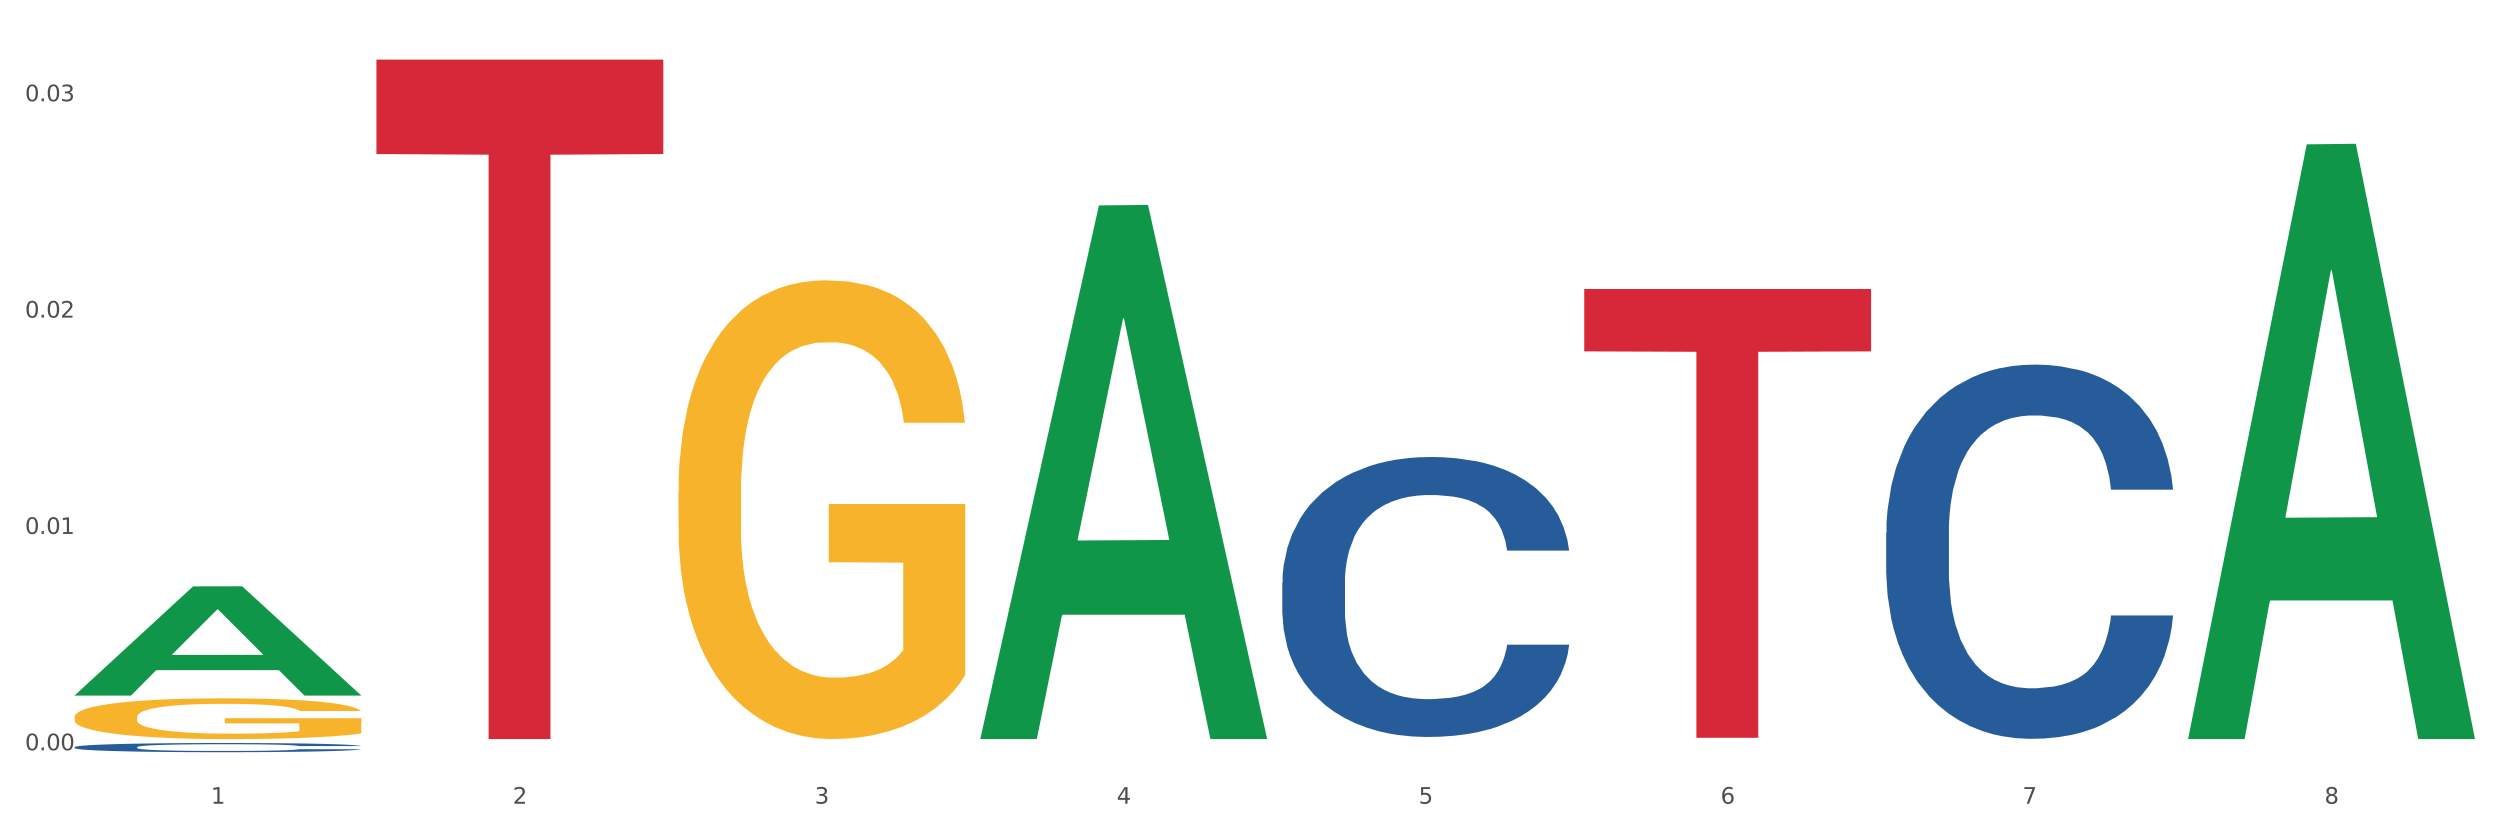 <?xml version="1.0" encoding="utf-8" standalone="no"?>
<!DOCTYPE svg PUBLIC "-//W3C//DTD SVG 1.1//EN"
  "http://www.w3.org/Graphics/SVG/1.1/DTD/svg11.dtd">
<svg xmlns:xlink="http://www.w3.org/1999/xlink" width="1080pt" height="360pt" viewBox="0 0 1080 360" xmlns="http://www.w3.org/2000/svg" version="1.1">
 <rect x="0" y="0" width="1080" height="360" fill="#333333" stroke="none"/>
 <defs>
  <style type="text/css">*{stroke-linejoin: round; stroke-linecap: butt}</style>
 </defs>
 <g id="figure_1">
  <g id="patch_1">
   <path d="M 0 360 
L 1080 360 
L 1080 0 
L 0 0 
z
" style="fill: #ffffff; stroke: #ffffff; stroke-linejoin: miter"/>
  </g>
  <g id="axes_1">
   <g id="matplotlib.axis_1">
    <g id="xtick_1">
     <g id="text_1">
      <!-- 1 -->
      <g style="fill: #4d4d4d" transform="translate(91.082 347.204) scale(0.096 -0.096)">
       <defs>
        <path id="DejaVuSans-31" d="M 794 531 
L 1825 531 
L 1825 4091 
L 703 3866 
L 703 4441 
L 1819 4666 
L 2450 4666 
L 2450 531 
L 3481 531 
L 3481 0 
L 794 0 
L 794 531 
z
" transform="scale(0.016)"/>
       </defs>
       <use xlink:href="#DejaVuSans-31"/>
      </g>
     </g>
    </g>
    <g id="xtick_2">
     <g id="text_2">
      <!-- 2 -->
      <g style="fill: #4d4d4d" transform="translate(221.525 347.204) scale(0.096 -0.096)">
       <defs>
        <path id="DejaVuSans-32" d="M 1228 531 
L 3431 531 
L 3431 0 
L 469 0 
L 469 531 
Q 828 903 1448 1529 
Q 2069 2156 2228 2338 
Q 2531 2678 2651 2914 
Q 2772 3150 2772 3378 
Q 2772 3750 2511 3984 
Q 2250 4219 1831 4219 
Q 1534 4219 1204 4116 
Q 875 4013 500 3803 
L 500 4441 
Q 881 4594 1212 4672 
Q 1544 4750 1819 4750 
Q 2544 4750 2975 4387 
Q 3406 4025 3406 3419 
Q 3406 3131 3298 2873 
Q 3191 2616 2906 2266 
Q 2828 2175 2409 1742 
Q 1991 1309 1228 531 
z
" transform="scale(0.016)"/>
       </defs>
       <use xlink:href="#DejaVuSans-32"/>
      </g>
     </g>
    </g>
    <g id="xtick_3">
     <g id="text_3">
      <!-- 3 -->
      <g style="fill: #4d4d4d" transform="translate(351.968 347.204) scale(0.096 -0.096)">
       <defs>
        <path id="DejaVuSans-33" d="M 2597 2516 
Q 3050 2419 3304 2112 
Q 3559 1806 3559 1356 
Q 3559 666 3084 287 
Q 2609 -91 1734 -91 
Q 1441 -91 1130 -33 
Q 819 25 488 141 
L 488 750 
Q 750 597 1062 519 
Q 1375 441 1716 441 
Q 2309 441 2620 675 
Q 2931 909 2931 1356 
Q 2931 1769 2642 2001 
Q 2353 2234 1838 2234 
L 1294 2234 
L 1294 2753 
L 1863 2753 
Q 2328 2753 2575 2939 
Q 2822 3125 2822 3475 
Q 2822 3834 2567 4026 
Q 2313 4219 1838 4219 
Q 1578 4219 1281 4162 
Q 984 4106 628 3988 
L 628 4550 
Q 988 4650 1302 4700 
Q 1616 4750 1894 4750 
Q 2613 4750 3031 4423 
Q 3450 4097 3450 3541 
Q 3450 3153 3228 2886 
Q 3006 2619 2597 2516 
z
" transform="scale(0.016)"/>
       </defs>
       <use xlink:href="#DejaVuSans-33"/>
      </g>
     </g>
    </g>
    <g id="xtick_4">
     <g id="text_4">
      <!-- 4 -->
      <g style="fill: #4d4d4d" transform="translate(482.412 347.204) scale(0.096 -0.096)">
       <defs>
        <path id="DejaVuSans-34" d="M 2419 4116 
L 825 1625 
L 2419 1625 
L 2419 4116 
z
M 2253 4666 
L 3047 4666 
L 3047 1625 
L 3713 1625 
L 3713 1100 
L 3047 1100 
L 3047 0 
L 2419 0 
L 2419 1100 
L 313 1100 
L 313 1709 
L 2253 4666 
z
" transform="scale(0.016)"/>
       </defs>
       <use xlink:href="#DejaVuSans-34"/>
      </g>
     </g>
    </g>
    <g id="xtick_5">
     <g id="text_5">
      <!-- 5 -->
      <g style="fill: #4d4d4d" transform="translate(612.855 347.204) scale(0.096 -0.096)">
       <defs>
        <path id="DejaVuSans-35" d="M 691 4666 
L 3169 4666 
L 3169 4134 
L 1269 4134 
L 1269 2991 
Q 1406 3038 1543 3061 
Q 1681 3084 1819 3084 
Q 2600 3084 3056 2656 
Q 3513 2228 3513 1497 
Q 3513 744 3044 326 
Q 2575 -91 1722 -91 
Q 1428 -91 1123 -41 
Q 819 9 494 109 
L 494 744 
Q 775 591 1075 516 
Q 1375 441 1709 441 
Q 2250 441 2565 725 
Q 2881 1009 2881 1497 
Q 2881 1984 2565 2268 
Q 2250 2553 1709 2553 
Q 1456 2553 1204 2497 
Q 953 2441 691 2322 
L 691 4666 
z
" transform="scale(0.016)"/>
       </defs>
       <use xlink:href="#DejaVuSans-35"/>
      </g>
     </g>
    </g>
    <g id="xtick_6">
     <g id="text_6">
      <!-- 6 -->
      <g style="fill: #4d4d4d" transform="translate(743.299 347.204) scale(0.096 -0.096)">
       <defs>
        <path id="DejaVuSans-36" d="M 2113 2584 
Q 1688 2584 1439 2293 
Q 1191 2003 1191 1497 
Q 1191 994 1439 701 
Q 1688 409 2113 409 
Q 2538 409 2786 701 
Q 3034 994 3034 1497 
Q 3034 2003 2786 2293 
Q 2538 2584 2113 2584 
z
M 3366 4563 
L 3366 3988 
Q 3128 4100 2886 4159 
Q 2644 4219 2406 4219 
Q 1781 4219 1451 3797 
Q 1122 3375 1075 2522 
Q 1259 2794 1537 2939 
Q 1816 3084 2150 3084 
Q 2853 3084 3261 2657 
Q 3669 2231 3669 1497 
Q 3669 778 3244 343 
Q 2819 -91 2113 -91 
Q 1303 -91 875 529 
Q 447 1150 447 2328 
Q 447 3434 972 4092 
Q 1497 4750 2381 4750 
Q 2619 4750 2861 4703 
Q 3103 4656 3366 4563 
z
" transform="scale(0.016)"/>
       </defs>
       <use xlink:href="#DejaVuSans-36"/>
      </g>
     </g>
    </g>
    <g id="xtick_7">
     <g id="text_7">
      <!-- 7 -->
      <g style="fill: #4d4d4d" transform="translate(873.742 347.204) scale(0.096 -0.096)">
       <defs>
        <path id="DejaVuSans-37" d="M 525 4666 
L 3525 4666 
L 3525 4397 
L 1831 0 
L 1172 0 
L 2766 4134 
L 525 4134 
L 525 4666 
z
" transform="scale(0.016)"/>
       </defs>
       <use xlink:href="#DejaVuSans-37"/>
      </g>
     </g>
    </g>
    <g id="xtick_8">
     <g id="text_8">
      <!-- 8 -->
      <g style="fill: #4d4d4d" transform="translate(1004.185 347.204) scale(0.096 -0.096)">
       <defs>
        <path id="DejaVuSans-38" d="M 2034 2216 
Q 1584 2216 1326 1975 
Q 1069 1734 1069 1313 
Q 1069 891 1326 650 
Q 1584 409 2034 409 
Q 2484 409 2743 651 
Q 3003 894 3003 1313 
Q 3003 1734 2745 1975 
Q 2488 2216 2034 2216 
z
M 1403 2484 
Q 997 2584 770 2862 
Q 544 3141 544 3541 
Q 544 4100 942 4425 
Q 1341 4750 2034 4750 
Q 2731 4750 3128 4425 
Q 3525 4100 3525 3541 
Q 3525 3141 3298 2862 
Q 3072 2584 2669 2484 
Q 3125 2378 3379 2068 
Q 3634 1759 3634 1313 
Q 3634 634 3220 271 
Q 2806 -91 2034 -91 
Q 1263 -91 848 271 
Q 434 634 434 1313 
Q 434 1759 690 2068 
Q 947 2378 1403 2484 
z
M 1172 3481 
Q 1172 3119 1398 2916 
Q 1625 2713 2034 2713 
Q 2441 2713 2670 2916 
Q 2900 3119 2900 3481 
Q 2900 3844 2670 4047 
Q 2441 4250 2034 4250 
Q 1625 4250 1398 4047 
Q 1172 3844 1172 3481 
z
" transform="scale(0.016)"/>
       </defs>
       <use xlink:href="#DejaVuSans-38"/>
      </g>
     </g>
    </g>
    <g id="xtick_9"/>
    <g id="xtick_10"/>
    <g id="xtick_11"/>
    <g id="xtick_12"/>
    <g id="xtick_13"/>
    <g id="xtick_14"/>
    <g id="xtick_15"/>
   </g>
   <g id="matplotlib.axis_2">
    <g id="ytick_1">
     <g id="text_9">
      <!-- 0.00 -->
      <g style="fill: #4d4d4d" transform="translate(10.8 324.118) scale(0.096 -0.096)">
       <defs>
        <path id="DejaVuSans-30" d="M 2034 4250 
Q 1547 4250 1301 3770 
Q 1056 3291 1056 2328 
Q 1056 1369 1301 889 
Q 1547 409 2034 409 
Q 2525 409 2770 889 
Q 3016 1369 3016 2328 
Q 3016 3291 2770 3770 
Q 2525 4250 2034 4250 
z
M 2034 4750 
Q 2819 4750 3233 4129 
Q 3647 3509 3647 2328 
Q 3647 1150 3233 529 
Q 2819 -91 2034 -91 
Q 1250 -91 836 529 
Q 422 1150 422 2328 
Q 422 3509 836 4129 
Q 1250 4750 2034 4750 
z
" transform="scale(0.016)"/>
        <path id="DejaVuSans-2e" d="M 684 794 
L 1344 794 
L 1344 0 
L 684 0 
L 684 794 
z
" transform="scale(0.016)"/>
       </defs>
       <use xlink:href="#DejaVuSans-30"/>
       <use xlink:href="#DejaVuSans-2e" transform="translate(63.623 0)"/>
       <use xlink:href="#DejaVuSans-30" transform="translate(95.41 0)"/>
       <use xlink:href="#DejaVuSans-30" transform="translate(159.033 0)"/>
      </g>
     </g>
    </g>
    <g id="ytick_2">
     <g id="text_10">
      <!-- 0.01 -->
      <g style="fill: #4d4d4d" transform="translate(10.8 230.661) scale(0.096 -0.096)">
       <use xlink:href="#DejaVuSans-30"/>
       <use xlink:href="#DejaVuSans-2e" transform="translate(63.623 0)"/>
       <use xlink:href="#DejaVuSans-30" transform="translate(95.41 0)"/>
       <use xlink:href="#DejaVuSans-31" transform="translate(159.033 0)"/>
      </g>
     </g>
    </g>
    <g id="ytick_3">
     <g id="text_11">
      <!-- 0.02 -->
      <g style="fill: #4d4d4d" transform="translate(10.8 137.204) scale(0.096 -0.096)">
       <use xlink:href="#DejaVuSans-30"/>
       <use xlink:href="#DejaVuSans-2e" transform="translate(63.623 0)"/>
       <use xlink:href="#DejaVuSans-30" transform="translate(95.41 0)"/>
       <use xlink:href="#DejaVuSans-32" transform="translate(159.033 0)"/>
      </g>
     </g>
    </g>
    <g id="ytick_4">
     <g id="text_12">
      <!-- 0.03 -->
      <g style="fill: #4d4d4d" transform="translate(10.8 43.747) scale(0.096 -0.096)">
       <use xlink:href="#DejaVuSans-30"/>
       <use xlink:href="#DejaVuSans-2e" transform="translate(63.623 0)"/>
       <use xlink:href="#DejaVuSans-30" transform="translate(95.41 0)"/>
       <use xlink:href="#DejaVuSans-33" transform="translate(159.033 0)"/>
      </g>
     </g>
    </g>
    <g id="ytick_5"/>
    <g id="ytick_6"/>
    <g id="ytick_7"/>
   </g>
   <g id="PolyCollection_1">
    <path d="M 32.175 300.417 
L 32.303 300.373 
L 83.404 253.316 
L 104.611 253.272 
L 156.096 300.506 
L 131.567 300.506 
L 120.453 289.507 
L 67.691 289.507 
L 67.307 289.684 
L 56.576 300.506 
L 32.175 300.506 
L 32.175 300.417 
L 74.334 282.943 
L 113.81 282.898 
L 94.263 263.339 
L 94.008 263.251 
L 93.752 263.384 
L 74.206 282.898 
L 74.334 282.943 
L 32.175 300.417 
z
" clip-path="url(#p0861c2f606)" style="fill: #109648"/>
    <path d="M 814.835 230.152 
L 814.982 230.004 
L 814.982 225.87 
L 815.421 220.26 
L 817.033 209.925 
L 819.083 202.1 
L 822.599 192.946 
L 824.503 189.107 
L 826.993 184.825 
L 832.12 177.886 
L 837.979 171.98 
L 842.08 168.732 
L 845.157 166.665 
L 852.041 162.974 
L 855.996 161.35 
L 860.097 160.021 
L 863.613 159.135 
L 869.472 158.102 
L 874.159 157.659 
L 879.579 157.511 
L 884.12 157.659 
L 890.126 158.249 
L 898.914 160.021 
L 902.283 161.054 
L 906.824 162.826 
L 911.512 165.188 
L 915.32 167.551 
L 919.714 170.947 
L 924.255 175.376 
L 928.65 180.986 
L 931.726 186.154 
L 934.216 191.617 
L 936.413 198.261 
L 938.024 205.495 
L 938.757 211.549 
L 911.951 211.549 
L 911.219 206.086 
L 909.754 200.18 
L 908.289 196.194 
L 906.678 192.946 
L 904.188 189.254 
L 901.99 186.892 
L 898.328 184.087 
L 894.959 182.315 
L 892.176 181.282 
L 888.807 180.396 
L 881.63 179.51 
L 876.503 179.51 
L 873.28 179.805 
L 869.326 180.543 
L 865.957 181.577 
L 862.002 183.349 
L 858.926 185.268 
L 855.849 187.778 
L 854.092 189.55 
L 851.455 192.798 
L 849.697 195.456 
L 847.354 200.032 
L 846.035 203.281 
L 843.692 211.696 
L 842.666 217.897 
L 842.227 222.179 
L 841.934 226.904 
L 841.934 249.936 
L 842.813 260.271 
L 843.545 264.701 
L 844.717 269.721 
L 846.914 276.217 
L 850.137 282.566 
L 853.506 287.143 
L 856.289 289.948 
L 858.926 292.015 
L 861.562 293.639 
L 864.785 295.115 
L 867.421 296.001 
L 871.376 296.887 
L 876.064 297.33 
L 879.726 297.33 
L 887.196 296.592 
L 890.565 295.854 
L 893.788 294.82 
L 897.303 293.196 
L 900.086 291.424 
L 901.697 290.096 
L 904.334 287.29 
L 906.385 284.337 
L 908.142 280.942 
L 909.314 277.989 
L 910.633 273.559 
L 911.658 268.539 
L 911.951 265.882 
L 938.757 265.882 
L 938.171 271.197 
L 937.145 276.365 
L 935.095 283.304 
L 933.483 287.29 
L 930.993 292.163 
L 928.357 296.297 
L 924.695 300.874 
L 921.326 304.269 
L 917.81 307.222 
L 914.002 309.88 
L 907.117 313.571 
L 904.627 314.604 
L 899.354 316.376 
L 895.252 317.41 
L 889.247 318.443 
L 883.095 319.034 
L 876.65 319.181 
L 870.937 318.886 
L 864.638 318 
L 860.683 317.114 
L 856.289 315.786 
L 851.162 313.719 
L 846.328 311.209 
L 841.788 308.256 
L 837.54 304.86 
L 833.585 301.021 
L 828.458 294.672 
L 824.649 288.471 
L 821.866 282.713 
L 819.962 277.841 
L 818.058 271.64 
L 817.033 267.358 
L 815.421 257.023 
L 814.835 247.426 
L 814.835 230.152 
z
" clip-path="url(#p0861c2f606)" style="fill: #255c99"/>
    <path d="M 553.949 251.767 
L 554.095 251.657 
L 554.095 248.564 
L 554.535 244.367 
L 556.146 236.635 
L 558.196 230.781 
L 561.712 223.933 
L 563.616 221.061 
L 566.106 217.858 
L 571.233 212.667 
L 577.092 208.249 
L 581.194 205.819 
L 584.27 204.273 
L 591.154 201.511 
L 595.109 200.296 
L 599.211 199.302 
L 602.726 198.64 
L 608.585 197.866 
L 613.273 197.535 
L 618.692 197.425 
L 623.233 197.535 
L 629.239 197.977 
L 638.028 199.302 
L 641.397 200.075 
L 645.937 201.401 
L 650.625 203.168 
L 654.433 204.935 
L 658.828 207.476 
L 663.368 210.789 
L 667.763 214.987 
L 670.839 218.852 
L 673.329 222.939 
L 675.526 227.909 
L 677.137 233.322 
L 677.87 237.85 
L 651.064 237.85 
L 650.332 233.763 
L 648.867 229.345 
L 647.402 226.363 
L 645.791 223.933 
L 643.301 221.172 
L 641.104 219.405 
L 637.442 217.306 
L 634.073 215.981 
L 631.289 215.207 
L 627.92 214.545 
L 620.743 213.882 
L 615.616 213.882 
L 612.394 214.103 
L 608.439 214.655 
L 605.07 215.428 
L 601.115 216.754 
L 598.039 218.19 
L 594.963 220.067 
L 593.205 221.393 
L 590.568 223.823 
L 588.811 225.811 
L 586.467 229.235 
L 585.149 231.665 
L 582.805 237.961 
L 581.78 242.6 
L 581.34 245.803 
L 581.047 249.337 
L 581.047 266.568 
L 581.926 274.299 
L 582.658 277.613 
L 583.83 281.368 
L 586.027 286.228 
L 589.25 290.978 
L 592.619 294.402 
L 595.402 296.5 
L 598.039 298.047 
L 600.675 299.262 
L 603.898 300.366 
L 606.535 301.029 
L 610.489 301.692 
L 615.177 302.023 
L 618.839 302.023 
L 626.309 301.471 
L 629.678 300.918 
L 632.901 300.145 
L 636.416 298.93 
L 639.199 297.605 
L 640.811 296.611 
L 643.447 294.512 
L 645.498 292.303 
L 647.256 289.763 
L 648.428 287.554 
L 649.746 284.24 
L 650.771 280.485 
L 651.064 278.497 
L 677.87 278.497 
L 677.284 282.473 
L 676.259 286.339 
L 674.208 291.53 
L 672.597 294.512 
L 670.106 298.157 
L 667.47 301.25 
L 663.808 304.674 
L 660.439 307.214 
L 656.923 309.423 
L 653.115 311.411 
L 646.23 314.173 
L 643.74 314.946 
L 638.467 316.271 
L 634.366 317.045 
L 628.36 317.818 
L 622.208 318.259 
L 615.763 318.37 
L 610.05 318.149 
L 603.751 317.486 
L 599.797 316.824 
L 595.402 315.83 
L 590.275 314.283 
L 585.442 312.406 
L 580.901 310.196 
L 576.653 307.656 
L 572.698 304.784 
L 567.571 300.035 
L 563.763 295.396 
L 560.98 291.088 
L 559.075 287.443 
L 557.171 282.804 
L 556.146 279.601 
L 554.535 271.869 
L 553.949 264.69 
L 553.949 251.767 
z
" clip-path="url(#p0861c2f606)" style="fill: #255c99"/>
    <path d="M 32.175 322.761 
L 32.321 322.758 
L 32.321 322.656 
L 32.761 322.518 
L 34.372 322.264 
L 36.423 322.072 
L 39.938 321.847 
L 41.843 321.753 
L 44.333 321.647 
L 49.46 321.477 
L 55.319 321.332 
L 59.42 321.252 
L 62.496 321.201 
L 69.381 321.11 
L 73.336 321.07 
L 77.437 321.038 
L 80.953 321.016 
L 86.812 320.991 
L 91.499 320.98 
L 96.919 320.976 
L 101.46 320.98 
L 107.465 320.994 
L 116.254 321.038 
L 119.623 321.063 
L 124.164 321.107 
L 128.851 321.165 
L 132.66 321.223 
L 137.054 321.306 
L 141.595 321.415 
L 145.989 321.553 
L 149.065 321.68 
L 151.555 321.814 
L 153.753 321.978 
L 155.364 322.155 
L 156.096 322.304 
L 129.291 322.304 
L 128.558 322.17 
L 127.093 322.025 
L 125.629 321.927 
L 124.017 321.847 
L 121.527 321.756 
L 119.33 321.698 
L 115.668 321.629 
L 112.299 321.586 
L 109.516 321.56 
L 106.147 321.538 
L 98.969 321.517 
L 93.843 321.517 
L 90.62 321.524 
L 86.665 321.542 
L 83.296 321.567 
L 79.341 321.611 
L 76.265 321.658 
L 73.189 321.72 
L 71.431 321.763 
L 68.795 321.843 
L 67.037 321.909 
L 64.693 322.021 
L 63.375 322.101 
L 61.031 322.308 
L 60.006 322.46 
L 59.567 322.565 
L 59.274 322.682 
L 59.274 323.248 
L 60.152 323.502 
L 60.885 323.61 
L 62.057 323.734 
L 64.254 323.894 
L 67.476 324.05 
L 70.845 324.162 
L 73.629 324.231 
L 76.265 324.282 
L 78.902 324.322 
L 82.124 324.358 
L 84.761 324.38 
L 88.716 324.402 
L 93.403 324.412 
L 97.065 324.412 
L 104.536 324.394 
L 107.905 324.376 
L 111.127 324.351 
L 114.643 324.311 
L 117.426 324.267 
L 119.037 324.235 
L 121.674 324.166 
L 123.724 324.093 
L 125.482 324.01 
L 126.654 323.937 
L 127.972 323.828 
L 128.998 323.705 
L 129.291 323.64 
L 156.096 323.64 
L 155.51 323.77 
L 154.485 323.897 
L 152.434 324.068 
L 150.823 324.166 
L 148.333 324.285 
L 145.696 324.387 
L 142.034 324.5 
L 138.665 324.583 
L 135.15 324.656 
L 131.341 324.721 
L 124.457 324.812 
L 121.967 324.837 
L 116.693 324.881 
L 112.592 324.906 
L 106.586 324.931 
L 100.434 324.946 
L 93.989 324.95 
L 88.276 324.942 
L 81.978 324.92 
L 78.023 324.899 
L 73.629 324.866 
L 68.502 324.815 
L 63.668 324.754 
L 59.127 324.681 
L 54.879 324.598 
L 50.924 324.503 
L 45.798 324.347 
L 41.989 324.195 
L 39.206 324.053 
L 37.302 323.933 
L 35.398 323.781 
L 34.372 323.676 
L 32.761 323.422 
L 32.175 323.186 
L 32.175 322.761 
z
" clip-path="url(#p0861c2f606)" style="fill: #255c99"/>
    <path d="M 32.175 309.821 
L 32.321 309.805 
L 32.321 309.226 
L 32.614 308.727 
L 34.077 307.521 
L 36.272 306.524 
L 37.881 305.994 
L 39.49 305.56 
L 41.392 305.126 
L 43.733 304.675 
L 47.976 304.016 
L 50.61 303.678 
L 53.828 303.325 
L 59.681 302.81 
L 63.923 302.521 
L 68.313 302.28 
L 75.482 301.99 
L 80.163 301.861 
L 85.138 301.765 
L 91.136 301.701 
L 95.672 301.685 
L 105.621 301.733 
L 114.106 301.878 
L 118.203 301.99 
L 123.47 302.183 
L 126.25 302.312 
L 130.785 302.569 
L 135.467 302.907 
L 138.686 303.196 
L 143.514 303.743 
L 147.172 304.289 
L 150.537 304.965 
L 152.292 305.431 
L 153.609 305.865 
L 154.779 306.364 
L 155.95 307.152 
L 129.615 307.152 
L 128.591 306.589 
L 126.981 306.058 
L 124.64 305.544 
L 122.592 305.222 
L 119.081 304.82 
L 115.862 304.563 
L 112.497 304.37 
L 108.4 304.209 
L 105.182 304.129 
L 100.646 304.064 
L 91.722 304.08 
L 85.723 304.209 
L 81.626 304.37 
L 78.993 304.515 
L 76.652 304.675 
L 74.019 304.9 
L 70.946 305.238 
L 68.752 305.544 
L 66.557 305.93 
L 64.801 306.315 
L 63.192 306.766 
L 61.875 307.248 
L 60.851 307.747 
L 59.973 308.358 
L 59.242 309.371 
L 59.242 311.573 
L 59.534 312.072 
L 60.266 312.731 
L 61.144 313.23 
L 62.607 313.825 
L 63.923 314.226 
L 66.411 314.805 
L 69.19 315.288 
L 71.385 315.593 
L 73.58 315.851 
L 77.384 316.204 
L 81.626 316.494 
L 85.284 316.671 
L 90.259 316.831 
L 93.624 316.896 
L 96.55 316.928 
L 103.719 316.928 
L 108.839 316.88 
L 114.545 316.767 
L 118.934 316.622 
L 122.592 316.445 
L 126.689 316.156 
L 129.322 315.883 
L 129.322 312.522 
L 97.135 312.506 
L 97.135 310.271 
L 156.096 310.271 
L 156.096 316.831 
L 153.609 317.169 
L 150.829 317.475 
L 147.903 317.748 
L 143.514 318.086 
L 138.247 318.407 
L 133.565 318.632 
L 128.591 318.825 
L 122.738 319.002 
L 115.131 319.163 
L 110.449 319.227 
L 104.596 319.275 
L 97.72 319.291 
L 91.722 319.259 
L 85.869 319.179 
L 79.724 319.034 
L 73.726 318.825 
L 69.19 318.616 
L 64.655 318.359 
L 59.827 318.021 
L 56.023 317.7 
L 53.097 317.41 
L 49.878 317.04 
L 46.367 316.558 
L 43.733 316.124 
L 41.392 315.674 
L 38.905 315.095 
L 37.149 314.596 
L 35.394 313.969 
L 34.37 313.503 
L 33.199 312.779 
L 32.321 311.766 
L 32.175 309.821 
z
" clip-path="url(#p0861c2f606)" style="fill: #f7b32b"/>
    <path d="M 293.062 212.665 
L 293.208 212.484 
L 293.208 205.968 
L 293.501 200.357 
L 294.964 186.783 
L 297.158 175.561 
L 298.768 169.589 
L 300.377 164.702 
L 302.279 159.815 
L 304.62 154.747 
L 308.863 147.327 
L 311.496 143.526 
L 314.715 139.544 
L 320.567 133.752 
L 324.81 130.495 
L 329.199 127.78 
L 336.368 124.522 
L 341.05 123.074 
L 346.025 121.988 
L 352.023 121.264 
L 356.559 121.083 
L 366.507 121.626 
L 374.993 123.255 
L 379.09 124.522 
L 384.357 126.694 
L 387.137 128.142 
L 391.672 131.038 
L 396.354 134.838 
L 399.573 138.096 
L 404.401 144.25 
L 408.058 150.404 
L 411.423 158.005 
L 413.179 163.254 
L 414.496 168.141 
L 415.666 173.752 
L 416.837 182.62 
L 390.502 182.62 
L 389.477 176.285 
L 387.868 170.313 
L 385.527 164.521 
L 383.479 160.901 
L 379.968 156.376 
L 376.749 153.481 
L 373.384 151.309 
L 369.287 149.499 
L 366.069 148.594 
L 361.533 147.87 
L 352.608 148.051 
L 346.61 149.499 
L 342.513 151.309 
L 339.88 152.938 
L 337.539 154.747 
L 334.905 157.281 
L 331.833 161.082 
L 329.638 164.521 
L 327.444 168.865 
L 325.688 173.209 
L 324.079 178.276 
L 322.762 183.706 
L 321.738 189.317 
L 320.86 196.194 
L 320.128 207.597 
L 320.128 232.393 
L 320.421 238.003 
L 321.153 245.424 
L 322.03 251.035 
L 323.493 257.732 
L 324.81 262.256 
L 327.297 268.772 
L 330.077 274.202 
L 332.272 277.641 
L 334.466 280.536 
L 338.27 284.518 
L 342.513 287.776 
L 346.171 289.767 
L 351.145 291.577 
L 354.51 292.301 
L 357.436 292.663 
L 364.605 292.663 
L 369.726 292.12 
L 375.432 290.853 
L 379.821 289.224 
L 383.479 287.233 
L 387.576 283.975 
L 390.209 280.898 
L 390.209 243.071 
L 358.022 242.89 
L 358.022 217.732 
L 416.983 217.732 
L 416.983 291.577 
L 414.496 295.378 
L 411.716 298.817 
L 408.79 301.893 
L 404.401 305.694 
L 399.134 309.314 
L 394.452 311.848 
L 389.477 314.02 
L 383.625 316.011 
L 376.017 317.821 
L 371.336 318.545 
L 365.483 319.088 
L 358.607 319.269 
L 352.608 318.907 
L 346.756 318.002 
L 340.611 316.373 
L 334.613 314.02 
L 330.077 311.667 
L 325.542 308.771 
L 320.714 304.97 
L 316.91 301.35 
L 313.984 298.093 
L 310.765 293.93 
L 307.253 288.5 
L 304.62 283.613 
L 302.279 278.546 
L 299.792 272.03 
L 298.036 266.419 
L 296.281 259.36 
L 295.256 254.112 
L 294.086 245.967 
L 293.208 234.565 
L 293.062 212.665 
z
" clip-path="url(#p0861c2f606)" style="fill: #f7b32b"/>
    <path d="M 684.392 124.853 
L 808.313 124.853 
L 808.313 151.797 
L 759.567 151.979 
L 759.567 318.738 
L 732.845 318.738 
L 732.845 151.979 
L 684.392 151.797 
L 684.392 125.035 
L 684.392 124.853 
z
" clip-path="url(#p0861c2f606)" style="fill: #d62839"/>
    <path d="M 162.618 25.759 
L 286.54 25.759 
L 286.54 66.551 
L 237.793 66.826 
L 237.793 319.291 
L 211.071 319.291 
L 211.071 66.826 
L 162.618 66.551 
L 162.618 26.035 
L 162.618 25.759 
z
" clip-path="url(#p0861c2f606)" style="fill: #d62839"/>
    <path d="M 945.279 318.789 
L 945.407 318.547 
L 996.508 62.35 
L 1017.715 62.109 
L 1069.2 319.272 
L 1044.671 319.272 
L 1033.557 259.388 
L 980.794 259.388 
L 980.411 260.354 
L 969.68 319.272 
L 945.279 319.272 
L 945.279 318.789 
L 987.438 223.651 
L 1026.913 223.409 
L 1007.367 116.922 
L 1007.112 116.439 
L 1006.856 117.164 
L 987.31 223.409 
L 987.438 223.651 
L 945.279 318.789 
z
" clip-path="url(#p0861c2f606)" style="fill: #109648"/>
    <path d="M 423.505 318.858 
L 423.633 318.641 
L 474.734 88.743 
L 495.942 88.526 
L 547.426 319.291 
L 522.898 319.291 
L 511.783 265.555 
L 459.021 265.555 
L 458.637 266.421 
L 447.906 319.291 
L 423.505 319.291 
L 423.505 318.858 
L 465.664 233.486 
L 505.14 233.269 
L 485.594 137.713 
L 485.338 137.28 
L 485.083 137.93 
L 465.536 233.269 
L 465.664 233.486 
L 423.505 318.858 
z
" clip-path="url(#p0861c2f606)" style="fill: #109648"/>
   </g>
  </g>
 </g>
 <defs>
  <clipPath id="p0861c2f606">
   <rect x="32.175" y="10.8" width="1037.025" height="329.109"/>
  </clipPath>
 </defs>
</svg>
